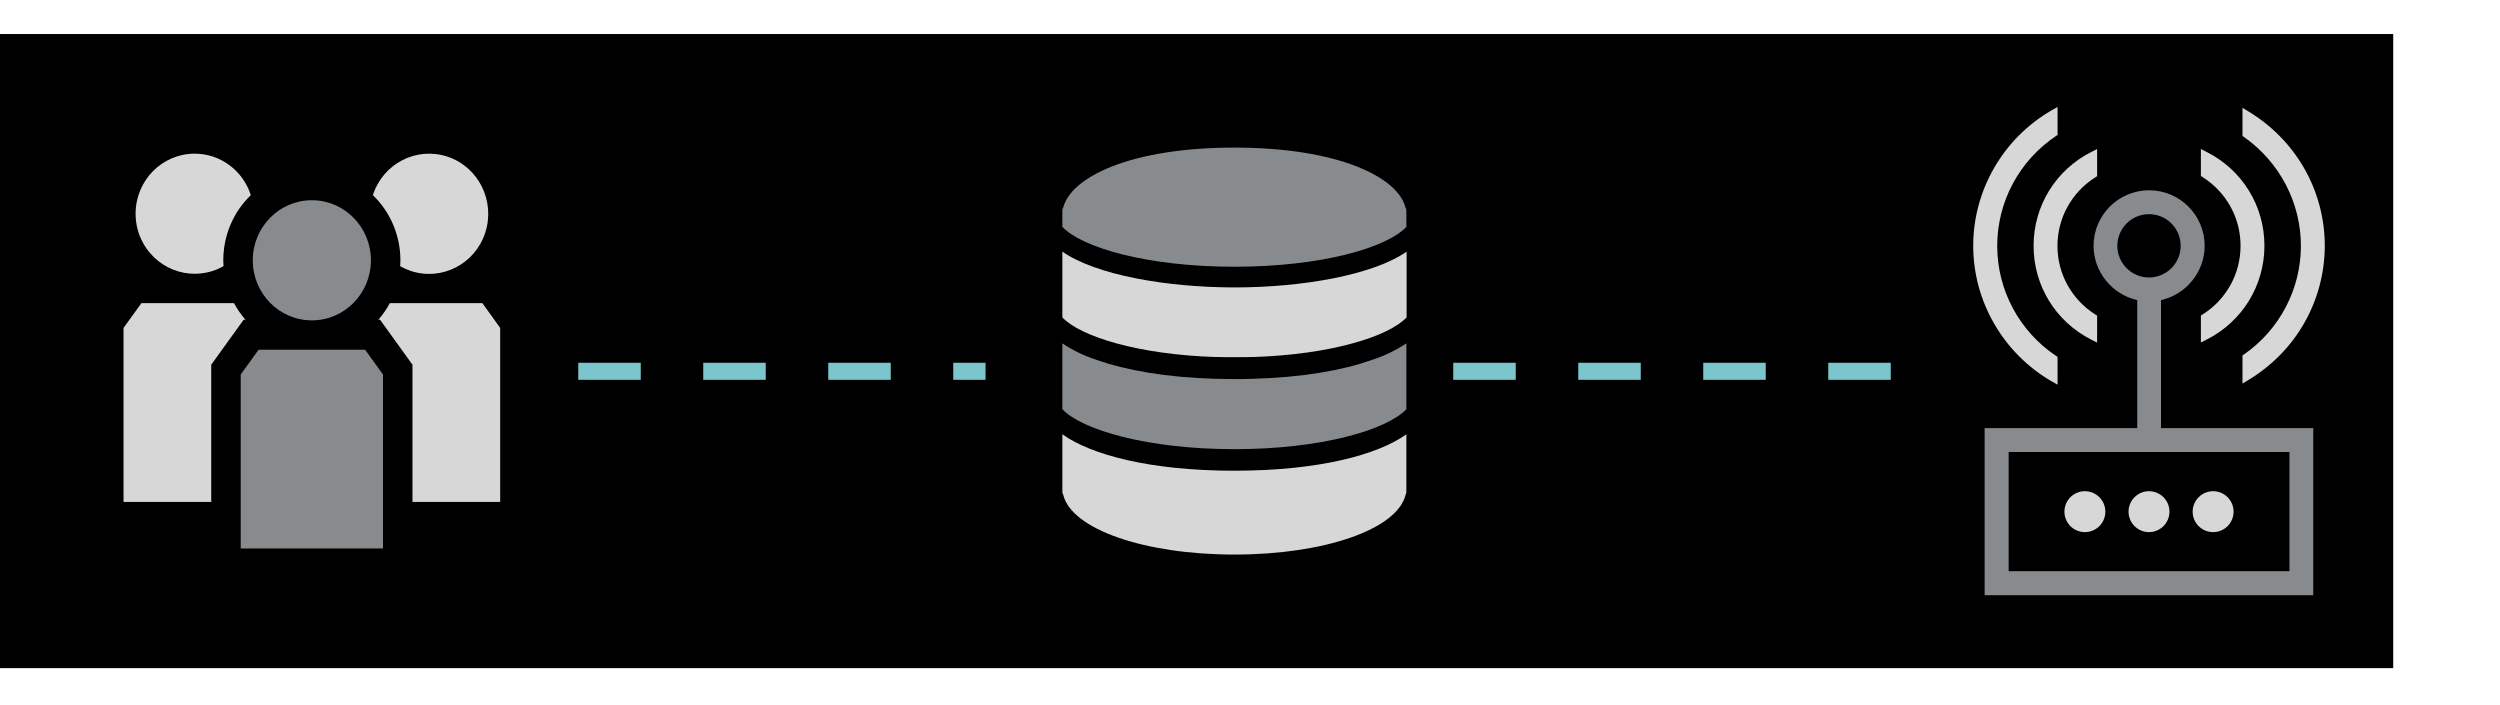 <svg xmlns="http://www.w3.org/2000/svg" width="440" height="124" viewBox="0 0 440 124" fill="none"><rect y="5.989" width="421.207" height="111.602" fill="black"></rect><line x1="101.772" y1="65.347" x2="333.584" y2="65.347" stroke="#7AC6CC" stroke-width="3" stroke-dasharray="11 11"></line><rect x="173.457" y="18.823" width="82.162" height="88.967" fill="black"></rect><path d="M54.886 56.384C60.632 56.384 65.284 51.654 65.284 45.812C65.284 39.971 60.632 35.241 54.886 35.241C49.14 35.241 44.488 39.971 44.488 45.812C44.488 51.654 49.14 56.384 54.886 56.384Z" fill="#888B8D"></path><path d="M67.407 96.535H42.365V65.909L45.517 61.55H64.255L67.407 65.909V96.535Z" fill="#888B8D"></path><path d="M65.628 34.347C67.407 28.789 73.282 25.759 78.749 27.568C84.216 29.378 87.196 35.35 85.417 40.908C83.637 46.467 77.763 49.496 72.295 47.687C71.652 47.469 71.03 47.186 70.43 46.859C70.451 46.51 70.473 46.183 70.473 45.834C70.473 41.475 68.715 37.312 65.628 34.347Z" fill="#D7D7D7"></path><path d="M23.863 37.617C23.863 31.775 28.515 27.045 34.261 27.045C38.763 27.045 42.751 29.988 44.145 34.347C41.036 37.333 39.299 41.475 39.299 45.813C39.299 46.161 39.321 46.51 39.342 46.837C34.325 49.693 28 47.861 25.192 42.783C24.313 41.213 23.863 39.426 23.863 37.617Z" fill="#D7D7D7"></path><path d="M88.032 57.714V88.339H72.596V64.188L66.892 56.275H66.592C67.364 55.382 68.05 54.401 68.608 53.354H84.902L88.032 57.714Z" fill="#D7D7D7"></path><path d="M37.177 88.339H21.74V57.714L24.892 53.354H41.186C41.743 54.401 42.43 55.382 43.202 56.275H42.88L37.177 64.188V88.339Z" fill="#D7D7D7"></path><path d="M220.4 66.672C219.349 66.716 218.299 66.716 217.248 66.716C216.198 66.716 215.147 66.694 214.075 66.672C205.178 66.433 198.102 65.147 193 63.338C190.877 62.662 188.84 61.681 186.975 60.438V72.013C190.427 75.675 201.983 79.053 217.248 79.053C232.514 79.053 244.07 75.675 247.521 72.013V60.438C245.635 61.681 243.577 62.662 241.433 63.359C236.33 65.168 229.276 66.433 220.4 66.672Z" fill="#888B8D"></path><path d="M186.975 44.287V55.861C190.17 59.24 200.332 62.4 213.968 62.836H214.397C214.804 62.836 215.19 62.858 215.597 62.858H218.942C219.349 62.858 219.735 62.836 220.143 62.836H220.571C234.207 62.4 244.37 59.24 247.564 55.861V44.287C241.668 48.406 229.212 50.586 217.291 50.586C205.371 50.586 192.871 48.406 186.975 44.287Z" fill="#D7D7D7"></path><path d="M247.35 36.483C245.999 31.187 235.537 25.977 217.248 25.977C198.981 25.977 188.562 31.165 187.147 36.462C187.039 36.636 186.975 36.854 186.975 37.072V39.927C190.405 43.567 201.897 46.946 217.248 46.946C232.599 46.946 244.091 43.589 247.521 39.927V37.094C247.521 36.854 247.457 36.658 247.35 36.483Z" fill="#888B8D"></path><path d="M186.975 76.438V86.53C186.975 86.726 187.018 86.922 187.125 87.075C188.562 93.112 201.34 97.603 217.248 97.603C233.157 97.603 245.892 93.134 247.371 87.118C247.479 86.944 247.521 86.726 247.521 86.53V76.438C242.526 80.012 232.192 82.846 217.248 82.846C202.305 82.846 191.992 80.012 186.975 76.438Z" fill="#D7D7D7"></path><path d="M378.225 37.692C381.301 37.692 383.796 40.186 383.796 43.263C383.796 46.342 381.301 48.836 378.225 48.836C375.146 48.836 372.651 46.342 372.651 43.263C372.651 40.186 375.146 37.692 378.225 37.692ZM353.522 79.552H402.947V100.532H353.522V79.552ZM380.336 52.819C384.761 51.834 388.021 47.83 388.021 43.263C388.021 37.873 383.636 33.488 378.245 33.488C372.853 33.488 368.468 37.873 368.468 43.263C368.468 47.83 371.726 51.834 376.153 52.819V75.348H349.297V104.757H407.131V75.348H380.336V52.819Z" fill="#888B8D"></path><path d="M366.94 86.452C368.928 86.452 370.542 88.065 370.542 90.054C370.542 92.04 368.928 93.653 366.94 93.653C364.951 93.653 363.338 92.04 363.338 90.054C363.338 88.065 364.951 86.452 366.94 86.452Z" fill="#D7D7D7"></path><path d="M378.224 86.452C380.213 86.452 381.826 88.065 381.826 90.054C381.826 92.04 380.213 93.653 378.224 93.653C376.235 93.653 374.622 92.04 374.622 90.054C374.622 88.065 376.235 86.452 378.224 86.452Z" fill="#D7D7D7"></path><path d="M389.509 86.452C391.498 86.452 393.111 88.065 393.111 90.054C393.111 92.04 391.498 93.653 389.509 93.653C387.521 93.653 385.907 92.04 385.907 90.054C385.907 88.065 387.52 86.452 389.509 86.452Z" fill="#D7D7D7"></path><path d="M368.066 59.778L369.092 60.301V55.553L368.771 55.354C364.607 52.697 362.112 48.192 362.112 43.284C362.112 38.376 364.607 33.848 368.771 31.214L369.092 31.012V26.225L368.066 26.748C361.79 29.927 357.909 36.264 357.909 43.264C357.909 50.264 361.79 56.601 368.066 59.778Z" fill="#D7D7D7"></path><path d="M394.337 43.263C394.337 48.172 391.843 52.697 387.678 55.334L387.357 55.535V60.281L388.383 59.758C394.659 56.581 398.541 50.244 398.541 43.244C398.541 36.244 394.659 29.927 388.383 26.749L387.357 26.226V30.972L387.678 31.174C391.862 33.85 394.337 38.355 394.337 43.263Z" fill="#D7D7D7"></path><path d="M361.066 67.101L362.131 67.705V62.816L361.829 62.615C355.372 58.269 351.51 51.028 351.51 43.285C351.51 35.519 355.372 28.298 361.829 23.952L362.131 23.75V18.823L361.066 19.427C352.556 24.355 347.286 33.466 347.286 43.263C347.286 53.059 352.578 62.173 361.066 67.101Z" fill="#D7D7D7"></path><path d="M404.958 43.263C404.958 50.848 401.236 57.987 394.98 62.353L394.678 62.554V67.502L395.746 66.858C399.748 64.445 403.127 61.047 405.462 57.003C407.875 52.839 409.162 48.071 409.162 43.244C409.162 38.417 407.875 33.648 405.462 29.484C403.107 25.441 399.748 22.042 395.746 19.626L394.678 18.983V23.933L394.98 24.134C401.216 28.539 404.958 35.679 404.958 43.263Z" fill="#D7D7D7"></path></svg>